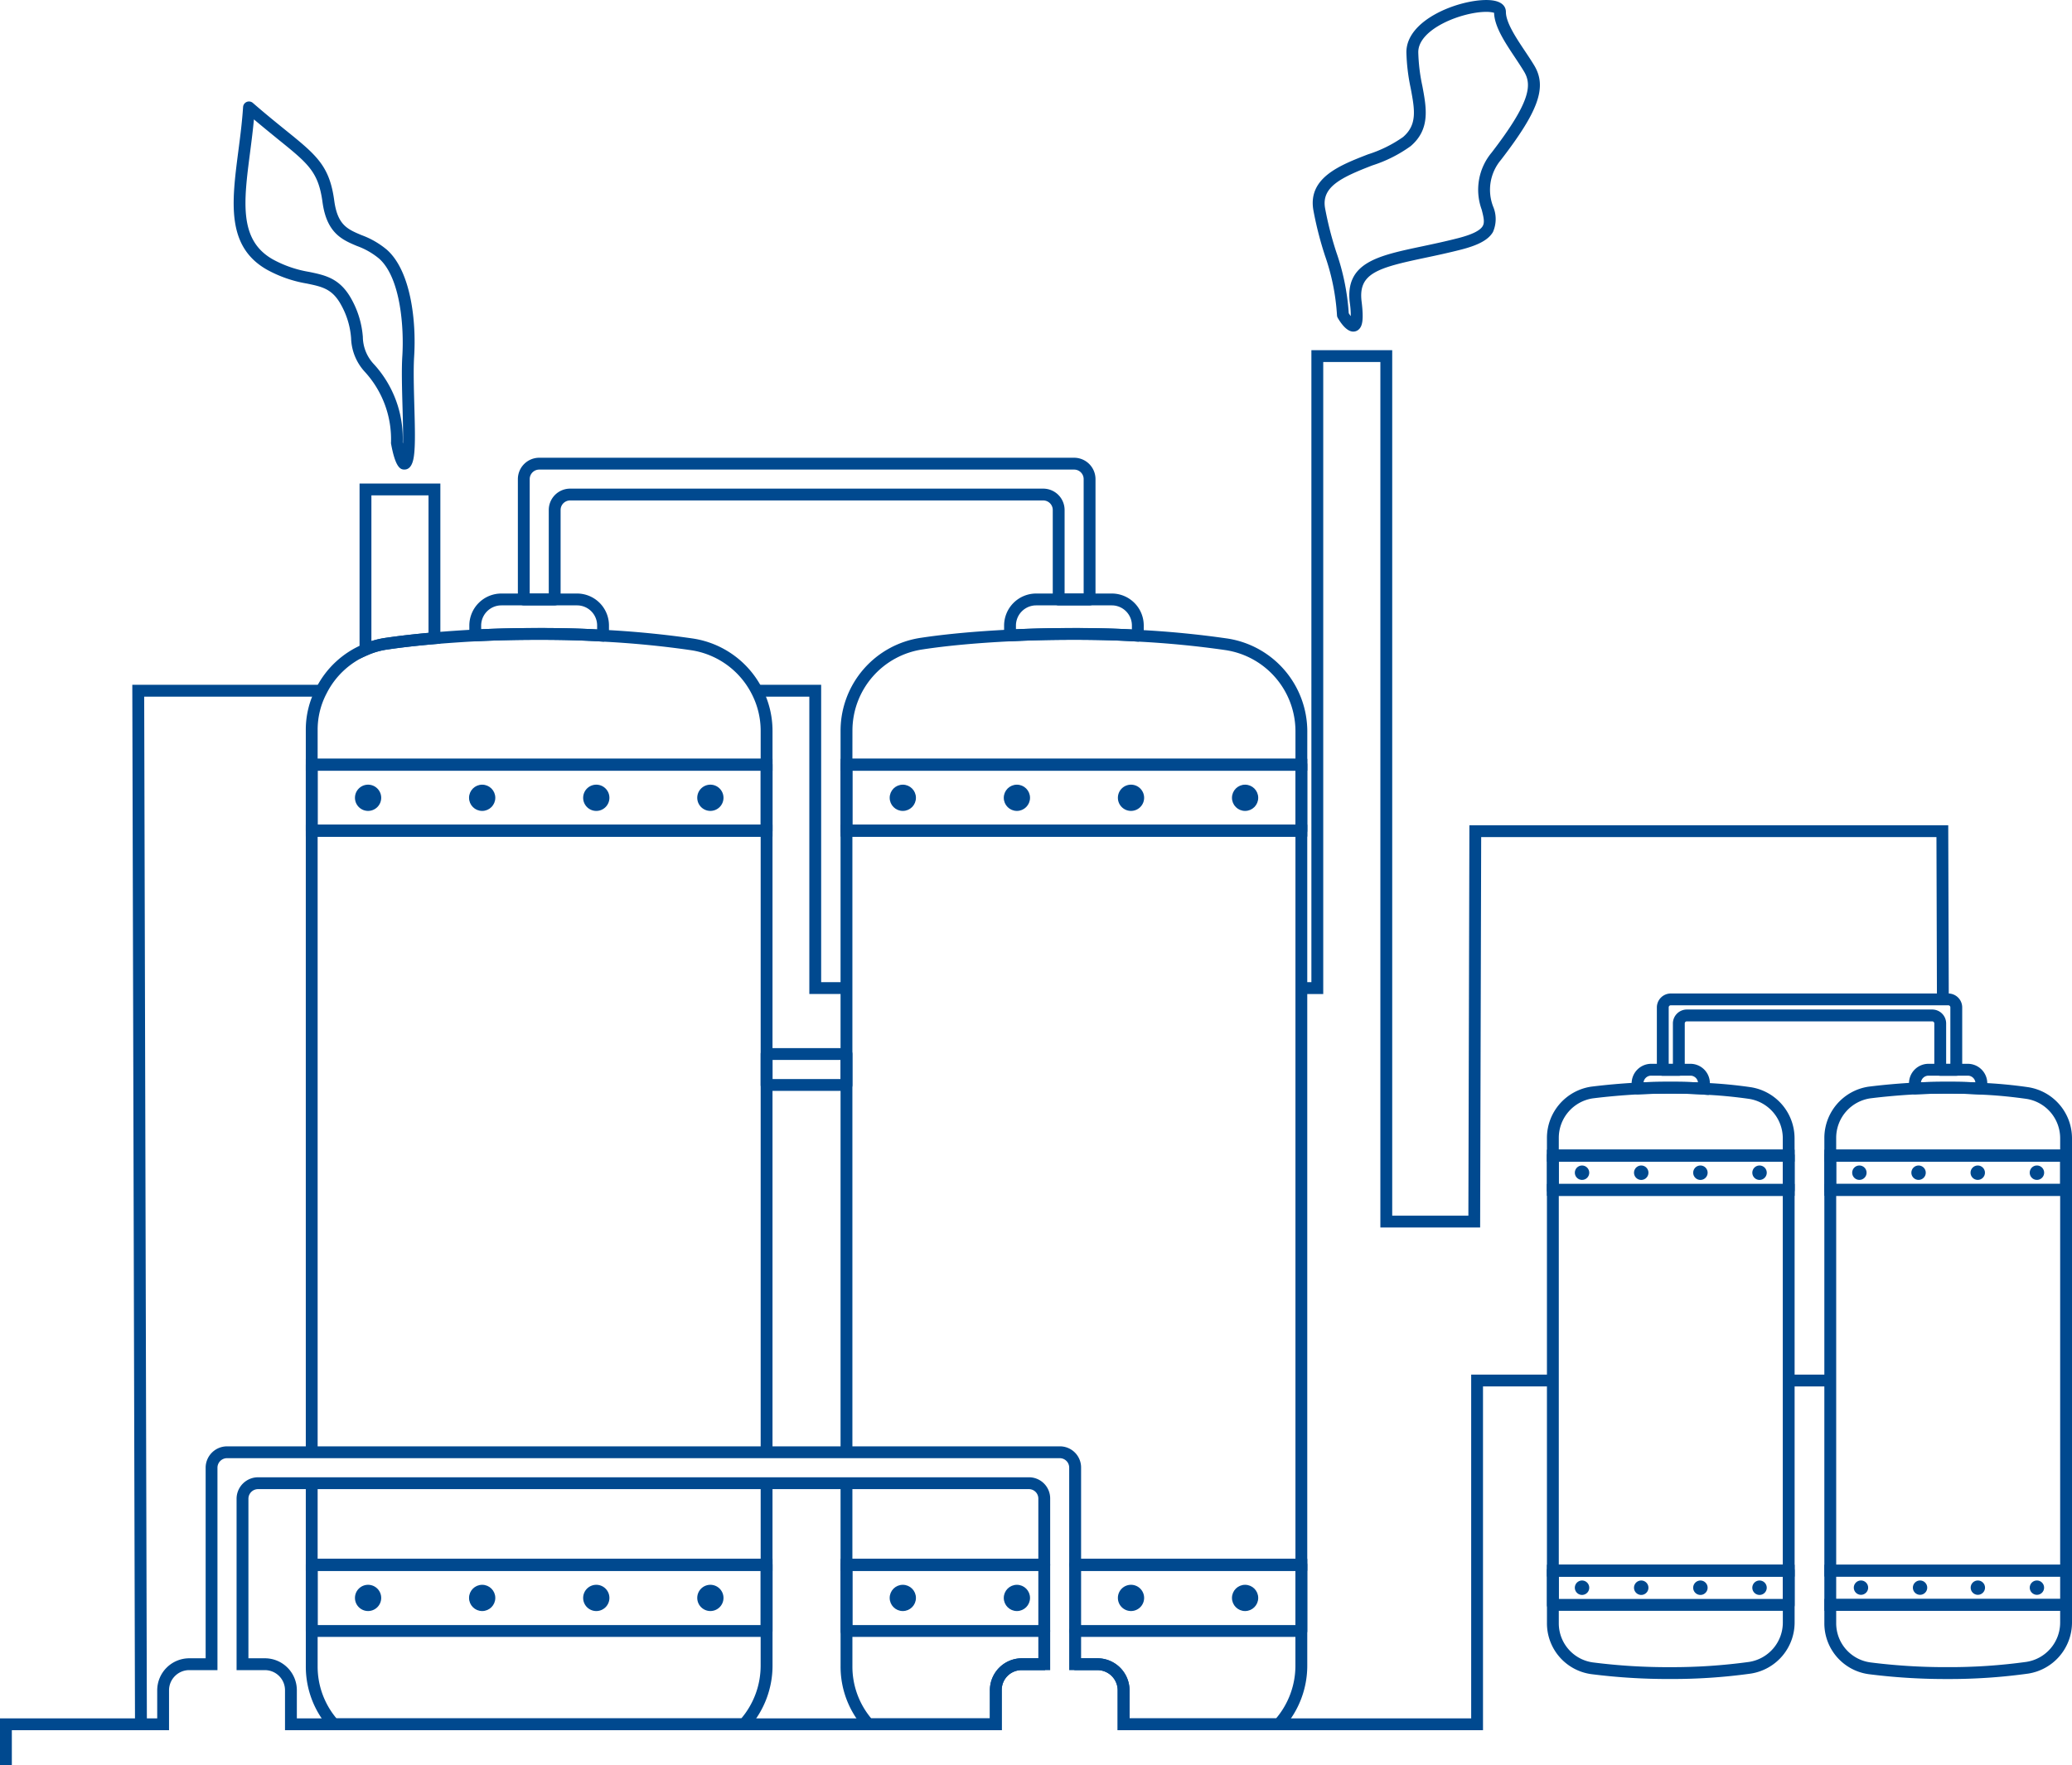 <svg xmlns="http://www.w3.org/2000/svg" width="230.67" height="196.554" viewBox="0 0 230.67 196.554">
  <g id="Group_5710" data-name="Group 5710" transform="translate(0.094 0.094)">
    <g id="Group_5514" data-name="Group 5514" transform="translate(203.1 174.232)">
      <g id="Group_5513" data-name="Group 5513">
        <g id="Group_5512" data-name="Group 5512">
          <g id="Group_5511" data-name="Group 5511">
            <g id="Group_5510" data-name="Group 5510">
              <g id="Group_5509" data-name="Group 5509">
                <path id="Path_6533" data-name="Path 6533" d="M199.573,793.067H172.191v-4.941h27.382Zm-26.252-1.13h25.122v-2.681H173.321Z" transform="translate(-172.191 -788.126)" fill="#00498f" stroke="#00498f" stroke-miterlimit="10" stroke-width="0.188"/>
              </g>
            </g>
          </g>
        </g>
      </g>
    </g>
    <g id="Group_5527" data-name="Group 5527" transform="translate(14.734)">
      <g id="Group_5517" data-name="Group 5517" transform="translate(131.407)">
        <g id="Group_5516" data-name="Group 5516">
          <g id="Group_5515" data-name="Group 5515">
            <path id="Path_6534" data-name="Path 6534" d="M146.017,731.267c-.642,0-1.249-.8-1.64-1.465a.548.548,0,0,1-.08-.263,24.581,24.581,0,0,0-1.342-6.661,39.144,39.144,0,0,1-1.29-5.058c-.614-3.535,2.913-4.9,6.026-6.108a14.388,14.388,0,0,0,3.92-1.938c1.659-1.424,1.337-3.144.89-5.529a21.383,21.383,0,0,1-.477-4c0-3.543,5.695-5.711,8.8-5.711,1.817,0,2.089.776,2.089,1.238,0,1.2,1.136,2.908,2.141,4.412.365.547.724,1.087,1.033,1.6,1.405,2.347.473,4.97-3.7,10.393a5.261,5.261,0,0,0-.89,5.292,3.48,3.48,0,0,1-.017,2.766c-.486.823-1.553,1.407-3.464,1.9-1.456.372-2.826.665-4.084.929-5.2,1.1-7.489,1.724-7.083,4.959.261,2.091.048,2.66-.222,2.965A.809.809,0,0,1,146.017,731.267Zm-.6-1.923a4.9,4.9,0,0,0,.408.557,9.5,9.5,0,0,0-.1-1.739c-.555-4.4,3.023-5.156,7.971-6.2,1.24-.264,2.593-.549,4.034-.92,1.554-.4,2.461-.851,2.772-1.378.259-.441.13-1.014-.1-1.91a6.365,6.365,0,0,1,1.091-6.268c4.27-5.555,4.563-7.551,3.621-9.12-.3-.5-.648-1.022-1-1.556-1.141-1.711-2.321-3.481-2.331-5.024a3.573,3.573,0,0,0-.959-.121c-2.694,0-7.666,1.889-7.666,4.581a19.964,19.964,0,0,0,.458,3.794c.456,2.443.888,4.749-1.268,6.594a15.075,15.075,0,0,1-4.246,2.135c-3.49,1.351-5.745,2.418-5.32,4.861a38.288,38.288,0,0,0,1.257,4.92A25.735,25.735,0,0,1,145.419,729.344Z" transform="translate(-141.594 -694.532)" fill="#00498f" stroke="#00498f" stroke-miterlimit="10" stroke-width="0.188"/>
          </g>
        </g>
      </g>
      <g id="Group_5520" data-name="Group 5520" transform="translate(11.279 11.294)">
        <g id="Group_5519" data-name="Group 5519">
          <g id="Group_5518" data-name="Group 5518">
            <path id="Path_6535" data-name="Path 6535" d="M95.989,741.4c-.316,0-.9,0-1.411-2.837a11.208,11.208,0,0,0-2.925-8,5.679,5.679,0,0,1-1.515-3.7,9.017,9.017,0,0,0-1.087-3.678c-1.011-1.891-2.169-2.132-3.922-2.495a13.9,13.9,0,0,1-4.421-1.54c-4.488-2.562-3.857-7.441-3.127-13.087.209-1.6.421-3.241.532-4.931a.564.564,0,0,1,.933-.389c1.419,1.233,2.616,2.2,3.628,3.019,3.453,2.792,4.881,3.95,5.4,7.8.376,2.776,1.523,3.258,3.111,3.922a9.317,9.317,0,0,1,2.792,1.616c2.614,2.332,3.245,7.828,2.99,11.825-.089,1.469-.032,3.492.022,5.451.078,2.787.147,5.194-.173,6.21C96.651,741.124,96.37,741.4,95.989,741.4Zm-16.84-39.084c-.119,1.331-.287,2.625-.449,3.887-.706,5.46-1.266,9.775,2.565,11.961a12.8,12.8,0,0,0,4.092,1.415c1.837.382,3.425.711,4.691,3.068a10.107,10.107,0,0,1,1.21,4.084,4.58,4.58,0,0,0,1.238,3.077,12.158,12.158,0,0,1,3.2,8.656c.048.27.115.557.184.823.082-1.184.03-3.059-.022-4.885-.054-1.983-.114-4.034-.017-5.553.19-3.016-.145-8.707-2.616-10.911a8.272,8.272,0,0,0-2.481-1.419c-1.634-.685-3.327-1.4-3.79-4.812s-1.6-4.33-5-7.074C81.15,703.976,80.219,703.224,79.149,702.316Z" transform="translate(-77.064 -700.599)" fill="#00498f" stroke="#00498f" stroke-miterlimit="10" stroke-width="0.188"/>
          </g>
        </g>
      </g>
      <g id="Group_5523" data-name="Group 5523" transform="translate(25.295 53.84)">
        <g id="Group_5522" data-name="Group 5522">
          <g id="Group_5521" data-name="Group 5521">
            <path id="Path_6536" data-name="Path 6536" d="M84.593,742.729V723.454H93.4v17.653l-.518.043c-1.964.169-3.716.367-5.216.59a8.338,8.338,0,0,0-2.28.635Zm1.13-18.145v16.451a9.711,9.711,0,0,1,1.787-.413c1.379-.2,2.982-.389,4.76-.549V724.584Z" transform="translate(-84.593 -723.454)" fill="#00498f" stroke="#00498f" stroke-miterlimit="10" stroke-width="0.188"/>
          </g>
        </g>
      </g>
      <g id="Group_5526" data-name="Group 5526" transform="translate(0 38.993)">
        <g id="Group_5525" data-name="Group 5525">
          <g id="Group_5524" data-name="Group 5524">
            <path id="Path_6537" data-name="Path 6537" d="M71.3,868.39l-.3-115.652H91.953v1.132H72.135l.3,114.517Zm149.563-55.412H209.944v-96.37h-6.549v70.371h-2.344v-1.13h1.214V715.478h8.809v96.37h8.667l.114-43.471h53.12l.06,19.28-1.13,0-.054-18.152H220.979Zm-70.453-26h-4.038v-33.11h-5.955v-1.132H147.5v33.112h2.908Z" transform="translate(-71.005 -715.478)" fill="#00498f" stroke="#00498f" stroke-miterlimit="10" stroke-width="0.188"/>
          </g>
        </g>
      </g>
    </g>
    <g id="Group_5537" data-name="Group 5537" transform="translate(52.249 50.964)">
      <g id="Group_5530" data-name="Group 5530" transform="translate(0 15.127)">
        <g id="Group_5529" data-name="Group 5529">
          <g id="Group_5528" data-name="Group 5528">
            <path id="Path_6538" data-name="Path 6538" d="M105.949,735.2c-2.1-.134-4.414-.2-7.111-.2-2.547,0-4.931.058-7.085.169a.613.613,0,0,1-.419-.155.56.56,0,0,1-.177-.41v-1.1a3.477,3.477,0,0,1,3.474-3.472h8.44a3.461,3.461,0,0,1,3.444,3.472v1.13a.565.565,0,0,1-.566.564Zm-7.111-1.327c2.465,0,4.615.054,6.547.164v-.531a2.331,2.331,0,0,0-2.314-2.342h-8.44a2.346,2.346,0,0,0-2.344,2.342v.508C94.3,733.922,96.5,733.874,98.838,733.874Z" transform="translate(-91.157 -730.035)" fill="#00498f" stroke="#00498f" stroke-miterlimit="10" stroke-width="0.188"/>
          </g>
        </g>
      </g>
      <g id="Group_5533" data-name="Group 5533" transform="translate(59.535 15.127)">
        <g id="Group_5532" data-name="Group 5532">
          <g id="Group_5531" data-name="Group 5531">
            <path id="Path_6539" data-name="Path 6539" d="M137.93,735.2c-2.1-.134-4.416-.2-7.115-.2-2.547,0-4.931.058-7.081.169a.6.6,0,0,1-.419-.155.56.56,0,0,1-.177-.41v-1.1a3.477,3.477,0,0,1,3.472-3.472h8.44a3.464,3.464,0,0,1,3.446,3.472v1.13a.568.568,0,0,1-.566.564Zm-7.115-1.327c2.465,0,4.615.054,6.551.164v-.531a2.333,2.333,0,0,0-2.316-2.342h-8.44a2.346,2.346,0,0,0-2.342,2.342v.508C126.28,733.922,128.481,733.874,130.815,733.874Z" transform="translate(-123.138 -730.035)" fill="#00498f" stroke="#00498f" stroke-miterlimit="10" stroke-width="0.188"/>
          </g>
        </g>
      </g>
      <g id="Group_5536" data-name="Group 5536" transform="translate(5.404)">
        <g id="Group_5535" data-name="Group 5535">
          <g id="Group_5534" data-name="Group 5534">
            <path id="Path_6540" data-name="Path 6540" d="M157.614,738.17h-3.442a.566.566,0,0,1-.564-.566v-9.969a1.156,1.156,0,0,0-1.154-1.154H99.784a1.154,1.154,0,0,0-1.154,1.154V737.6a.567.567,0,0,1-.566.566h-3.44a.566.566,0,0,1-.564-.566V724.2a2.289,2.289,0,0,1,2.284-2.286h59.548a2.289,2.289,0,0,1,2.286,2.286V737.6A.566.566,0,0,1,157.614,738.17Zm-2.876-1.13h2.31V724.2a1.157,1.157,0,0,0-1.156-1.156H96.344A1.157,1.157,0,0,0,95.19,724.2V737.04H97.5v-9.4a2.285,2.285,0,0,1,2.284-2.286h52.67a2.288,2.288,0,0,1,2.284,2.286Z" transform="translate(-94.06 -721.909)" fill="#00498f" stroke="#00498f" stroke-miterlimit="10" stroke-width="0.188"/>
          </g>
        </g>
      </g>
    </g>
    <g id="Group_5540" data-name="Group 5540" transform="translate(84.683 116.704)">
      <g id="Group_5539" data-name="Group 5539">
        <g id="Group_5538" data-name="Group 5538">
          <path id="Path_6541" data-name="Path 6541" d="M118.039,761.8h-8.893a.567.567,0,0,1-.566-.566v-3.444a.566.566,0,0,1,.566-.564h8.893a.566.566,0,0,1,.566.564v3.444A.567.567,0,0,1,118.039,761.8Zm-8.327-1.13h7.763v-2.314h-7.763Z" transform="translate(-108.58 -757.223)" fill="#00498f" stroke="#00498f" stroke-miterlimit="10" stroke-width="0.188"/>
        </g>
      </g>
    </g>
    <g id="Group_5580" data-name="Group 5580" transform="translate(34.044 69.93)">
      <g id="Group_5543" data-name="Group 5543">
        <g id="Group_5542" data-name="Group 5542">
          <g id="Group_5541" data-name="Group 5541">
            <path id="Path_6542" data-name="Path 6542" d="M133.148,747.792H81.378v-4.4a9.825,9.825,0,0,1,1.139-4.669,10.215,10.215,0,0,1,5.192-4.829,9.4,9.4,0,0,1,2.571-.717c1.513-.225,3.291-.424,5.278-.6,1.417-.114,2.921-.227,4.561-.311,2.174-.114,4.578-.171,7.145-.171,2.723,0,5.062.065,7.148.2,3.379.173,6.72.5,9.922.964a10.314,10.314,0,0,1,7.651,5.467,10.173,10.173,0,0,1,1.163,4.745Zm-50.64-1.13h49.509v-3.189a9.047,9.047,0,0,0-1.035-4.228,9.175,9.175,0,0,0-6.812-4.868c-3.165-.46-6.473-.782-9.824-.955-2.072-.132-4.386-.2-7.083-.2-2.547,0-4.931.058-7.085.169-1.629.084-3.12.2-4.529.307-1.96.169-3.712.367-5.212.59a8.34,8.34,0,0,0-2.28.635,9.11,9.11,0,0,0-4.635,4.31,8.733,8.733,0,0,0-1.013,4.151Z" transform="translate(-81.378 -732.097)" fill="#00498f" stroke="#00498f" stroke-miterlimit="10" stroke-width="0.188"/>
          </g>
        </g>
      </g>
      <g id="Group_5546" data-name="Group 5546" transform="translate(0 21.904)">
        <g id="Group_5545" data-name="Group 5545">
          <g id="Group_5544" data-name="Group 5544">
            <path id="Path_6543" data-name="Path 6543" d="M133.147,813.643h-1.13V744.994H82.508v68.649h-1.13v-69.78h51.769Z" transform="translate(-81.378 -743.864)" fill="#00498f" stroke="#00498f" stroke-miterlimit="10" stroke-width="0.188"/>
          </g>
        </g>
      </g>
      <g id="Group_5549" data-name="Group 5549" transform="translate(0 95.129)">
        <g id="Group_5548" data-name="Group 5548">
          <g id="Group_5547" data-name="Group 5547">
            <path id="Path_6544" data-name="Path 6544" d="M133.147,792.852H81.378V783.2h1.13v8.523h49.509V783.2h1.13Z" transform="translate(-81.378 -783.198)" fill="#00498f" stroke="#00498f" stroke-miterlimit="10" stroke-width="0.188"/>
          </g>
        </g>
      </g>
      <g id="Group_5552" data-name="Group 5552" transform="translate(0 14.565)">
        <g id="Group_5551" data-name="Group 5551">
          <g id="Group_5550" data-name="Group 5550">
            <path id="Path_6545" data-name="Path 6545" d="M133.148,748.391H81.378v-8.47h51.77Zm-50.64-1.13h49.509v-6.21H82.508Z" transform="translate(-81.378 -739.921)" fill="#00498f" stroke="#00498f" stroke-miterlimit="10" stroke-width="0.188"/>
          </g>
        </g>
      </g>
      <g id="Group_5555" data-name="Group 5555" transform="translate(0 103.653)">
        <g id="Group_5554" data-name="Group 5554">
          <g id="Group_5553" data-name="Group 5553">
            <path id="Path_6546" data-name="Path 6546" d="M130.323,806.663H84.148l-.168-.186a10.174,10.174,0,0,1-2.6-6.843V787.777h51.77v11.771a10.315,10.315,0,0,1-2.658,6.929Zm-45.666-1.13h45.158a9.187,9.187,0,0,0,2.2-5.985V788.907H82.508v10.726A9.062,9.062,0,0,0,84.656,805.533Z" transform="translate(-81.378 -787.777)" fill="#00498f" stroke="#00498f" stroke-miterlimit="10" stroke-width="0.188"/>
          </g>
        </g>
      </g>
      <g id="Group_5558" data-name="Group 5558" transform="translate(0 14.565)">
        <g id="Group_5557" data-name="Group 5557">
          <g id="Group_5556" data-name="Group 5556">
            <path id="Path_6547" data-name="Path 6547" d="M132.583,748.391H81.944a.566.566,0,0,1-.566-.566v-7.338a.566.566,0,0,1,.566-.566h50.639a.567.567,0,0,1,.566.566v7.338A.567.567,0,0,1,132.583,748.391Zm-50.075-1.13h49.509v-6.21H82.508Z" transform="translate(-81.378 -739.921)" fill="#00498f" stroke="#00498f" stroke-miterlimit="10" stroke-width="0.188"/>
          </g>
        </g>
      </g>
      <g id="Group_5561" data-name="Group 5561" transform="translate(0 103.653)">
        <g id="Group_5560" data-name="Group 5560">
          <g id="Group_5559" data-name="Group 5559">
            <path id="Path_6548" data-name="Path 6548" d="M132.583,796.275H81.944a.566.566,0,0,1-.566-.566v-7.368a.565.565,0,0,1,.566-.564h50.639a.567.567,0,0,1,.566.564v7.368A.567.567,0,0,1,132.583,796.275Zm-50.075-1.13h49.509v-6.238H82.508Z" transform="translate(-81.378 -787.777)" fill="#00498f" stroke="#00498f" stroke-miterlimit="10" stroke-width="0.188"/>
          </g>
        </g>
      </g>
      <g id="Group_5570" data-name="Group 5570" transform="translate(5.473 17.443)">
        <g id="Group_5563" data-name="Group 5563">
          <g id="Group_5562" data-name="Group 5562">
            <path id="Path_6549" data-name="Path 6549" d="M87.051,742.833a1.366,1.366,0,1,1-1.366-1.366A1.366,1.366,0,0,1,87.051,742.833Z" transform="translate(-84.318 -741.467)" fill="#00498f" stroke="#00498f" stroke-miterlimit="10" stroke-width="0.188"/>
          </g>
        </g>
        <g id="Group_5565" data-name="Group 5565" transform="translate(12.701)">
          <g id="Group_5564" data-name="Group 5564">
            <circle id="Ellipse_109" data-name="Ellipse 109" cx="1.367" cy="1.367" r="1.367" fill="#00498f" stroke="#00498f" stroke-miterlimit="10" stroke-width="0.188"/>
          </g>
        </g>
        <g id="Group_5567" data-name="Group 5567" transform="translate(25.403)">
          <g id="Group_5566" data-name="Group 5566">
            <path id="Path_6550" data-name="Path 6550" d="M100.7,742.833a1.367,1.367,0,1,1-1.366-1.366A1.368,1.368,0,0,1,100.7,742.833Z" transform="translate(-97.964 -741.467)" fill="#00498f" stroke="#00498f" stroke-miterlimit="10" stroke-width="0.188"/>
          </g>
        </g>
        <g id="Group_5569" data-name="Group 5569" transform="translate(38.106)">
          <g id="Group_5568" data-name="Group 5568">
            <path id="Path_6551" data-name="Path 6551" d="M107.521,742.833a1.366,1.366,0,1,1-1.366-1.366A1.368,1.368,0,0,1,107.521,742.833Z" transform="translate(-104.788 -741.467)" fill="#00498f" stroke="#00498f" stroke-miterlimit="10" stroke-width="0.188"/>
          </g>
        </g>
      </g>
      <g id="Group_5579" data-name="Group 5579" transform="translate(5.473 106.536)">
        <g id="Group_5572" data-name="Group 5572" transform="translate(0 0)">
          <g id="Group_5571" data-name="Group 5571">
            <path id="Path_6552" data-name="Path 6552" d="M87.051,790.692a1.366,1.366,0,1,1-1.366-1.366A1.367,1.367,0,0,1,87.051,790.692Z" transform="translate(-84.318 -789.326)" fill="#00498f" stroke="#00498f" stroke-miterlimit="10" stroke-width="0.188"/>
          </g>
        </g>
        <g id="Group_5574" data-name="Group 5574" transform="translate(12.701)">
          <g id="Group_5573" data-name="Group 5573">
            <circle id="Ellipse_110" data-name="Ellipse 110" cx="1.367" cy="1.367" r="1.367" fill="#00498f" stroke="#00498f" stroke-miterlimit="10" stroke-width="0.188"/>
          </g>
        </g>
        <g id="Group_5576" data-name="Group 5576" transform="translate(25.403 0)">
          <g id="Group_5575" data-name="Group 5575">
            <path id="Path_6553" data-name="Path 6553" d="M100.7,790.692a1.367,1.367,0,1,1-1.366-1.366A1.368,1.368,0,0,1,100.7,790.692Z" transform="translate(-97.964 -789.326)" fill="#00498f" stroke="#00498f" stroke-miterlimit="10" stroke-width="0.188"/>
          </g>
        </g>
        <g id="Group_5578" data-name="Group 5578" transform="translate(38.106 0)">
          <g id="Group_5577" data-name="Group 5577">
            <path id="Path_6554" data-name="Path 6554" d="M107.521,790.692a1.366,1.366,0,1,1-1.366-1.366A1.368,1.368,0,0,1,107.521,790.692Z" transform="translate(-104.788 -789.326)" fill="#00498f" stroke="#00498f" stroke-miterlimit="10" stroke-width="0.188"/>
          </g>
        </g>
      </g>
    </g>
    <g id="Group_5626" data-name="Group 5626" transform="translate(93.577 69.93)">
      <g id="Group_5583" data-name="Group 5583" transform="translate(0 21.904)">
        <g id="Group_5582" data-name="Group 5582">
          <g id="Group_5581" data-name="Group 5581">
            <path id="Path_6555" data-name="Path 6555" d="M165.127,826.742H139.383v-1.13H164V744.994H114.488v68.649h-1.13v-69.78h51.769Z" transform="translate(-113.358 -743.864)" fill="#00498f" stroke="#00498f" stroke-miterlimit="10" stroke-width="0.188"/>
          </g>
        </g>
      </g>
      <g id="Group_5586" data-name="Group 5586" transform="translate(0 95.129)">
        <g id="Group_5585" data-name="Group 5585">
          <g id="Group_5584" data-name="Group 5584">
            <path id="Path_6556" data-name="Path 6556" d="M135.94,792.852H113.358V783.2h1.13v8.523H135.94Z" transform="translate(-113.358 -783.198)" fill="#00498f" stroke="#00498f" stroke-miterlimit="10" stroke-width="0.188"/>
          </g>
        </g>
      </g>
      <g id="Group_5589" data-name="Group 5589" transform="translate(0.001)">
        <g id="Group_5588" data-name="Group 5588">
          <g id="Group_5587" data-name="Group 5587">
            <path id="Path_6557" data-name="Path 6557" d="M165.127,747.792H113.358v-4.4a10.371,10.371,0,0,1,8.9-10.214c2.729-.41,6.043-.717,9.848-.907,2.169-.114,4.572-.171,7.139-.171,2.722,0,5.062.065,7.15.2,3.381.173,6.722.5,9.924.964a10.377,10.377,0,0,1,8.811,10.213Zm-50.639-1.13H164v-3.189a9.239,9.239,0,0,0-7.843-9.1c-3.167-.46-6.473-.782-9.827-.955-2.07-.132-4.386-.2-7.085-.2-2.547,0-4.931.058-7.081.169-3.768.188-7.046.49-9.745.9a9.234,9.234,0,0,0-7.927,9.1Z" transform="translate(-113.358 -732.097)" fill="#00498f" stroke="#00498f" stroke-miterlimit="10" stroke-width="0.188"/>
          </g>
        </g>
      </g>
      <g id="Group_5592" data-name="Group 5592" transform="translate(0.001 14.565)">
        <g id="Group_5591" data-name="Group 5591">
          <g id="Group_5590" data-name="Group 5590">
            <path id="Path_6558" data-name="Path 6558" d="M165.127,748.391H113.358v-8.47h51.769Zm-50.639-1.13H164v-6.21H114.488Z" transform="translate(-113.358 -739.921)" fill="#00498f" stroke="#00498f" stroke-miterlimit="10" stroke-width="0.188"/>
          </g>
        </g>
      </g>
      <g id="Group_5595" data-name="Group 5595" transform="translate(26.026 103.653)">
        <g id="Group_5594" data-name="Group 5594">
          <g id="Group_5593" data-name="Group 5593">
            <path id="Path_6559" data-name="Path 6559" d="M150.256,806.663H132.165v-4.347a2.345,2.345,0,0,0-2.344-2.342h-2.483v-1.132h2.483a3.477,3.477,0,0,1,3.474,3.474v3.217H149.75a9.187,9.187,0,0,0,2.2-5.985V788.907H127.338v-1.13h25.744v11.771a10.306,10.306,0,0,1-2.658,6.929Z" transform="translate(-127.338 -787.777)" fill="#00498f" stroke="#00498f" stroke-miterlimit="10" stroke-width="0.188"/>
          </g>
        </g>
      </g>
      <g id="Group_5598" data-name="Group 5598" transform="translate(0.001 103.653)">
        <g id="Group_5597" data-name="Group 5597">
          <g id="Group_5596" data-name="Group 5596">
            <path id="Path_6560" data-name="Path 6560" d="M131.112,806.663H116.128l-.169-.186a10.172,10.172,0,0,1-2.6-6.843V787.777h22.581v1.13H114.488v10.726a9.06,9.06,0,0,0,2.146,5.9h13.348v-3.217a3.464,3.464,0,0,1,3.446-3.474h2.511v1.132h-2.511a2.3,2.3,0,0,0-2.316,2.342Z" transform="translate(-113.358 -787.777)" fill="#00498f" stroke="#00498f" stroke-miterlimit="10" stroke-width="0.188"/>
          </g>
        </g>
      </g>
      <g id="Group_5601" data-name="Group 5601" transform="translate(0.001 14.565)">
        <g id="Group_5600" data-name="Group 5600">
          <g id="Group_5599" data-name="Group 5599">
            <path id="Path_6561" data-name="Path 6561" d="M164.561,748.391H113.922a.565.565,0,0,1-.564-.566v-7.338a.565.565,0,0,1,.564-.566h50.639a.566.566,0,0,1,.566.566v7.338A.566.566,0,0,1,164.561,748.391Zm-50.073-1.13H164v-6.21H114.488Z" transform="translate(-113.358 -739.921)" fill="#00498f" stroke="#00498f" stroke-miterlimit="10" stroke-width="0.188"/>
          </g>
        </g>
      </g>
      <g id="Group_5604" data-name="Group 5604" transform="translate(0.001 103.653)">
        <g id="Group_5603" data-name="Group 5603">
          <g id="Group_5602" data-name="Group 5602">
            <path id="Path_6562" data-name="Path 6562" d="M135.939,796.275H113.922a.565.565,0,0,1-.564-.566v-7.368a.565.565,0,0,1,.564-.564h22.017a.565.565,0,1,1,0,1.13H114.488v6.238h21.451a.565.565,0,1,1,0,1.13Z" transform="translate(-113.358 -787.777)" fill="#00498f" stroke="#00498f" stroke-miterlimit="10" stroke-width="0.188"/>
          </g>
        </g>
      </g>
      <g id="Group_5607" data-name="Group 5607" transform="translate(25.46 103.653)">
        <g id="Group_5606" data-name="Group 5606">
          <g id="Group_5605" data-name="Group 5605">
            <path id="Path_6563" data-name="Path 6563" d="M152.778,796.275H127.6a.565.565,0,1,1,0-1.13h24.614v-6.238H127.6a.565.565,0,1,1,0-1.13h25.178a.565.565,0,0,1,.566.564v7.368A.566.566,0,0,1,152.778,796.275Z" transform="translate(-127.034 -787.777)" fill="#00498f" stroke="#00498f" stroke-miterlimit="10" stroke-width="0.188"/>
          </g>
        </g>
      </g>
      <g id="Group_5616" data-name="Group 5616" transform="translate(5.469 17.443)">
        <g id="Group_5609" data-name="Group 5609">
          <g id="Group_5608" data-name="Group 5608">
            <circle id="Ellipse_111" data-name="Ellipse 111" cx="1.367" cy="1.367" r="1.367" fill="#00498f" stroke="#00498f" stroke-miterlimit="10" stroke-width="0.188"/>
          </g>
        </g>
        <g id="Group_5611" data-name="Group 5611" transform="translate(12.702)">
          <g id="Group_5610" data-name="Group 5610">
            <circle id="Ellipse_112" data-name="Ellipse 112" cx="1.367" cy="1.367" r="1.367" fill="#00498f" stroke="#00498f" stroke-miterlimit="10" stroke-width="0.188"/>
          </g>
        </g>
        <g id="Group_5613" data-name="Group 5613" transform="translate(25.405)">
          <g id="Group_5612" data-name="Group 5612">
            <path id="Path_6564" data-name="Path 6564" d="M132.675,742.833a1.366,1.366,0,1,1-1.366-1.366A1.366,1.366,0,0,1,132.675,742.833Z" transform="translate(-129.942 -741.467)" fill="#00498f" stroke="#00498f" stroke-miterlimit="10" stroke-width="0.188"/>
          </g>
        </g>
        <g id="Group_5615" data-name="Group 5615" transform="translate(38.106)">
          <g id="Group_5614" data-name="Group 5614">
            <circle id="Ellipse_113" data-name="Ellipse 113" cx="1.367" cy="1.367" r="1.367" fill="#00498f" stroke="#00498f" stroke-miterlimit="10" stroke-width="0.188"/>
          </g>
        </g>
      </g>
      <g id="Group_5625" data-name="Group 5625" transform="translate(5.469 106.536)">
        <g id="Group_5618" data-name="Group 5618">
          <g id="Group_5617" data-name="Group 5617">
            <circle id="Ellipse_114" data-name="Ellipse 114" cx="1.367" cy="1.367" r="1.367" fill="#00498f" stroke="#00498f" stroke-miterlimit="10" stroke-width="0.188"/>
          </g>
        </g>
        <g id="Group_5620" data-name="Group 5620" transform="translate(12.702)">
          <g id="Group_5619" data-name="Group 5619">
            <circle id="Ellipse_115" data-name="Ellipse 115" cx="1.367" cy="1.367" r="1.367" fill="#00498f" stroke="#00498f" stroke-miterlimit="10" stroke-width="0.188"/>
          </g>
        </g>
        <g id="Group_5622" data-name="Group 5622" transform="translate(25.405 0)">
          <g id="Group_5621" data-name="Group 5621">
            <path id="Path_6565" data-name="Path 6565" d="M132.675,790.692a1.366,1.366,0,1,1-1.366-1.366A1.367,1.367,0,0,1,132.675,790.692Z" transform="translate(-129.942 -789.326)" fill="#00498f" stroke="#00498f" stroke-miterlimit="10" stroke-width="0.188"/>
          </g>
        </g>
        <g id="Group_5624" data-name="Group 5624" transform="translate(38.106)">
          <g id="Group_5623" data-name="Group 5623">
            <circle id="Ellipse_116" data-name="Ellipse 116" cx="1.367" cy="1.367" r="1.367" fill="#00498f" stroke="#00498f" stroke-miterlimit="10" stroke-width="0.188"/>
          </g>
        </g>
      </g>
    </g>
    <g id="Group_5630" data-name="Group 5630" transform="translate(0 153.061)">
      <g id="Group_5629" data-name="Group 5629">
        <g id="Group_5628" data-name="Group 5628">
          <g id="Group_5627" data-name="Group 5627">
            <rect id="Rectangle_875" data-name="Rectangle 875" width="4.628" height="1.13" transform="translate(199.037)" fill="#00498f" stroke="#00498f" stroke-miterlimit="10" stroke-width="0.188"/>
            <path id="Path_6566" data-name="Path 6566" d="M64.22,820.059v-3.9h17.5v-4.349a2.344,2.344,0,0,1,2.344-2.34h3.047V787.029a1.16,1.16,0,0,1,1.156-1.158h92.7a1.144,1.144,0,0,1,1.154,1.158v22.443h3.049a2.345,2.345,0,0,1,2.344,2.34v4.349H228V777.883h7.873v-1.13h-9v38.278H188.65v-3.219a3.477,3.477,0,0,0-3.474-3.472h-1.919V787.029a2.262,2.262,0,0,0-2.284-2.288H88.27a2.29,2.29,0,0,0-2.286,2.288V808.34H84.066a3.477,3.477,0,0,0-3.474,3.472v3.219H63.09v5.028Z" transform="translate(-63.09 -776.753)" fill="#00498f" stroke="#00498f" stroke-miterlimit="10" stroke-width="0.188"/>
            <path id="Path_6567" data-name="Path 6567" d="M162.232,810.869V806.52a2.3,2.3,0,0,1,2.316-2.34h3.077v-19a2.263,2.263,0,0,0-2.288-2.286H79.526a2.3,2.3,0,0,0-2.288,2.286v19h3.075a2.331,2.331,0,0,1,2.316,2.34v4.349Zm-81.919-7.82H78.368V785.181a1.169,1.169,0,0,1,1.158-1.156h85.811a1.144,1.144,0,0,1,1.158,1.156v17.867h-1.947a3.464,3.464,0,0,0-3.446,3.472v3.219H83.759V806.52A3.463,3.463,0,0,0,80.313,803.048Z" transform="translate(-50.9 -771.461)" fill="#00498f" stroke="#00498f" stroke-miterlimit="10" stroke-width="0.188"/>
          </g>
        </g>
      </g>
    </g>
    <g id="Group_5640" data-name="Group 5640" transform="translate(181.649 110.619)">
      <g id="Group_5633" data-name="Group 5633" transform="translate(0 7.835)">
        <g id="Group_5632" data-name="Group 5632">
          <g id="Group_5631" data-name="Group 5631">
            <path id="Path_6568" data-name="Path 6568" d="M168.626,761.41c-1.046-.078-2.206-.112-3.7-.112-1.357,0-2.558.026-3.669.084a.6.6,0,0,1-.417-.155.566.566,0,0,1-.175-.41v-.566a2.09,2.09,0,0,1,2.089-2.089h4.375a2.076,2.076,0,0,1,2.059,2.089v.594a.568.568,0,0,1-.564.564Zm-3.7-1.242c1.229,0,2.243.024,3.131.073a.944.944,0,0,0-.929-.947h-4.375a.948.948,0,0,0-.959.933C162.759,760.187,163.79,760.168,164.929,760.168Z" transform="translate(-160.668 -758.163)" fill="#00498f" stroke="#00498f" stroke-miterlimit="10" stroke-width="0.188"/>
          </g>
        </g>
      </g>
      <g id="Group_5636" data-name="Group 5636" transform="translate(30.878 7.835)">
        <g id="Group_5635" data-name="Group 5635">
          <g id="Group_5634" data-name="Group 5634">
            <path id="Path_6569" data-name="Path 6569" d="M185.217,761.41c-1.048-.078-2.208-.112-3.7-.112-1.355,0-2.558.026-3.671.084a.6.6,0,0,1-.417-.155.568.568,0,0,1-.177-.41v-.566a2.079,2.079,0,0,1,2.063-2.089h4.4a2.079,2.079,0,0,1,2.063,2.089v.594a.564.564,0,0,1-.182.413A.556.556,0,0,1,185.217,761.41Zm-3.7-1.242c1.23,0,2.241.024,3.133.073a.948.948,0,0,0-.933-.947h-4.4a.946.946,0,0,0-.931.933C179.351,760.187,180.382,760.168,181.52,760.168Z" transform="translate(-177.255 -758.163)" fill="#00498f" stroke="#00498f" stroke-miterlimit="10" stroke-width="0.188"/>
          </g>
        </g>
      </g>
      <g id="Group_5639" data-name="Group 5639" transform="translate(2.805)">
        <g id="Group_5638" data-name="Group 5638">
          <g id="Group_5637" data-name="Group 5637">
            <path id="Path_6570" data-name="Path 6570" d="M195.413,762.933h-1.785a.568.568,0,0,1-.566-.566V757.2a.325.325,0,0,0-.324-.326H165.416a.321.321,0,0,0-.324.326v5.172a.568.568,0,0,1-.566.566h-1.785a.567.567,0,0,1-.566-.566v-6.955a1.46,1.46,0,0,1,1.458-1.458h30.889a1.46,1.46,0,0,1,1.458,1.458v6.955A.567.567,0,0,1,195.413,762.933Zm-1.221-1.13h.657v-6.391a.328.328,0,0,0-.328-.328H163.633a.328.328,0,0,0-.328.328V761.8h.655V757.2a1.462,1.462,0,0,1,1.456-1.456h27.322a1.456,1.456,0,0,1,1.454,1.456Z" transform="translate(-162.175 -753.954)" fill="#00498f" stroke="#00498f" stroke-miterlimit="10" stroke-width="0.188"/>
          </g>
        </g>
      </g>
    </g>
    <g id="Group_5677" data-name="Group 5677" transform="translate(172.218 120.459)">
      <g id="Group_5643" data-name="Group 5643">
        <g id="Group_5642" data-name="Group 5642">
          <g id="Group_5641" data-name="Group 5641">
            <path id="Path_6571" data-name="Path 6571" d="M182.986,767.935H155.6v-2.569a5.683,5.683,0,0,1,4.829-5.585c1.651-.207,3.375-.359,5.136-.456,1.13-.058,2.349-.086,3.727-.086,1.519,0,2.707.035,3.738.115a51.05,51.05,0,0,1,5.149.484,5.665,5.665,0,0,1,4.8,5.583ZM156.732,766.8h25.124v-1.381a4.534,4.534,0,0,0-3.837-4.468c-1.757-.249-3.41-.4-5.054-.473-1.02-.078-2.18-.112-3.671-.112-1.359,0-2.558.026-3.667.084-1.733.095-3.431.246-5.043.447a4.544,4.544,0,0,0-3.852,4.466Z" transform="translate(-155.602 -759.24)" fill="#00498f" stroke="#00498f" stroke-miterlimit="10" stroke-width="0.188"/>
          </g>
        </g>
      </g>
      <g id="Group_5646" data-name="Group 5646" transform="translate(0 11.376)">
        <g id="Group_5645" data-name="Group 5645">
          <g id="Group_5644" data-name="Group 5644">
            <path id="Path_6572" data-name="Path 6572" d="M182.986,808.878H155.6V765.351h27.384Zm-26.254-1.13h25.124V766.481H156.732Z" transform="translate(-155.602 -765.351)" fill="#00498f" stroke="#00498f" stroke-miterlimit="10" stroke-width="0.188"/>
          </g>
        </g>
      </g>
      <g id="Group_5649" data-name="Group 5649" transform="translate(0 7.564)">
        <g id="Group_5648" data-name="Group 5648">
          <g id="Group_5647" data-name="Group 5647">
            <path id="Path_6573" data-name="Path 6573" d="M182.986,768.246H155.6V763.3h27.384Zm-26.254-1.13h25.124v-2.681H156.732Z" transform="translate(-155.602 -763.303)" fill="#00498f" stroke="#00498f" stroke-miterlimit="10" stroke-width="0.188"/>
          </g>
        </g>
      </g>
      <g id="Group_5652" data-name="Group 5652" transform="translate(0 53.773)">
        <g id="Group_5651" data-name="Group 5651">
          <g id="Group_5650" data-name="Group 5650">
            <path id="Path_6574" data-name="Path 6574" d="M169.294,800.66a67.488,67.488,0,0,1-8.856-.542,5.614,5.614,0,0,1-4.836-5.585v-6.408h27.384v6.352a5.667,5.667,0,0,1-4.8,5.583A62.875,62.875,0,0,1,169.294,800.66Zm-12.562-11.4v5.278A4.489,4.489,0,0,0,160.6,799a66.23,66.23,0,0,0,8.7.531,62.867,62.867,0,0,0,8.727-.586,4.532,4.532,0,0,0,3.835-4.466v-5.222Z" transform="translate(-155.602 -788.126)" fill="#00498f" stroke="#00498f" stroke-miterlimit="10" stroke-width="0.188"/>
          </g>
        </g>
      </g>
      <g id="Group_5655" data-name="Group 5655" transform="translate(0 7.564)">
        <g id="Group_5654" data-name="Group 5654">
          <g id="Group_5653" data-name="Group 5653">
            <path id="Path_6575" data-name="Path 6575" d="M182.422,768.246H156.166a.565.565,0,0,1-.564-.566v-3.811a.567.567,0,0,1,.564-.566h26.256a.567.567,0,0,1,.564.566v3.811A.565.565,0,0,1,182.422,768.246Zm-25.69-1.13h25.124v-2.681H156.732Z" transform="translate(-155.602 -763.303)" fill="#00498f" stroke="#00498f" stroke-miterlimit="10" stroke-width="0.188"/>
          </g>
        </g>
      </g>
      <g id="Group_5658" data-name="Group 5658" transform="translate(0 53.773)">
        <g id="Group_5657" data-name="Group 5657">
          <g id="Group_5656" data-name="Group 5656">
            <path id="Path_6576" data-name="Path 6576" d="M182.422,793.067H156.166a.565.565,0,0,1-.564-.566V788.69a.565.565,0,0,1,.564-.564h26.256a.565.565,0,0,1,.564.564V792.5A.565.565,0,0,1,182.422,793.067Zm-25.69-1.13h25.124v-2.681H156.732Z" transform="translate(-155.602 -788.126)" fill="#00498f" stroke="#00498f" stroke-miterlimit="10" stroke-width="0.188"/>
          </g>
        </g>
      </g>
      <g id="Group_5667" data-name="Group 5667" transform="translate(3.103 9.317)">
        <g id="Group_5660" data-name="Group 5660">
          <g id="Group_5659" data-name="Group 5659">
            <circle id="Ellipse_117" data-name="Ellipse 117" cx="0.709" cy="0.709" r="0.709" fill="#00498f" stroke="#00498f" stroke-miterlimit="10" stroke-width="0.188"/>
          </g>
        </g>
        <g id="Group_5662" data-name="Group 5662" transform="translate(6.589 0.001)">
          <g id="Group_5661" data-name="Group 5661">
            <path id="Path_6577" data-name="Path 6577" d="M162.227,764.954a.709.709,0,1,1-.709-.709A.709.709,0,0,1,162.227,764.954Z" transform="translate(-160.808 -764.245)" fill="#00498f" stroke="#00498f" stroke-miterlimit="10" stroke-width="0.188"/>
          </g>
        </g>
        <g id="Group_5664" data-name="Group 5664" transform="translate(13.177 0.001)">
          <g id="Group_5663" data-name="Group 5663">
            <path id="Path_6578" data-name="Path 6578" d="M165.766,764.954a.709.709,0,1,1-.709-.709A.709.709,0,0,1,165.766,764.954Z" transform="translate(-164.347 -764.245)" fill="#00498f" stroke="#00498f" stroke-miterlimit="10" stroke-width="0.188"/>
          </g>
        </g>
        <g id="Group_5666" data-name="Group 5666" transform="translate(19.765 0.001)">
          <g id="Group_5665" data-name="Group 5665">
            <path id="Path_6579" data-name="Path 6579" d="M169.3,764.954a.709.709,0,1,1-.709-.709A.709.709,0,0,1,169.3,764.954Z" transform="translate(-167.886 -764.245)" fill="#00498f" stroke="#00498f" stroke-miterlimit="10" stroke-width="0.188"/>
          </g>
        </g>
      </g>
      <g id="Group_5676" data-name="Group 5676" transform="translate(3.103 55.529)">
        <g id="Group_5669" data-name="Group 5669">
          <g id="Group_5668" data-name="Group 5668">
            <path id="Path_6580" data-name="Path 6580" d="M158.686,789.776a.708.708,0,1,1-.707-.707A.708.708,0,0,1,158.686,789.776Z" transform="translate(-157.269 -789.069)" fill="#00498f" stroke="#00498f" stroke-miterlimit="10" stroke-width="0.188"/>
          </g>
        </g>
        <g id="Group_5671" data-name="Group 5671" transform="translate(6.588)">
          <g id="Group_5670" data-name="Group 5670">
            <path id="Path_6581" data-name="Path 6581" d="M162.227,789.776a.709.709,0,1,1-.709-.707A.709.709,0,0,1,162.227,789.776Z" transform="translate(-160.808 -789.069)" fill="#00498f" stroke="#00498f" stroke-miterlimit="10" stroke-width="0.188"/>
          </g>
        </g>
        <g id="Group_5673" data-name="Group 5673" transform="translate(13.176)">
          <g id="Group_5672" data-name="Group 5672">
            <path id="Path_6582" data-name="Path 6582" d="M165.766,789.776a.709.709,0,1,1-.709-.707A.709.709,0,0,1,165.766,789.776Z" transform="translate(-164.347 -789.069)" fill="#00498f" stroke="#00498f" stroke-miterlimit="10" stroke-width="0.188"/>
          </g>
        </g>
        <g id="Group_5675" data-name="Group 5675" transform="translate(19.764)">
          <g id="Group_5674" data-name="Group 5674">
            <path id="Path_6583" data-name="Path 6583" d="M169.3,789.776a.709.709,0,1,1-.709-.707A.709.709,0,0,1,169.3,789.776Z" transform="translate(-167.886 -789.069)" fill="#00498f" stroke="#00498f" stroke-miterlimit="10" stroke-width="0.188"/>
          </g>
        </g>
      </g>
    </g>
    <g id="Group_5680" data-name="Group 5680" transform="translate(203.1 120.459)">
      <g id="Group_5679" data-name="Group 5679">
        <g id="Group_5678" data-name="Group 5678">
          <path id="Path_6584" data-name="Path 6584" d="M199.573,767.935H172.191v-2.569a5.683,5.683,0,0,1,4.829-5.585c1.647-.207,3.368-.359,5.134-.456,1.132-.058,2.353-.086,3.729-.086,1.517,0,2.7.035,3.738.115a51.553,51.553,0,0,1,5.144.482,5.667,5.667,0,0,1,4.808,5.585ZM173.321,766.8h25.122v-1.381a4.531,4.531,0,0,0-3.839-4.468c-1.245-.173-2.951-.385-5.049-.473-1.024-.078-2.184-.112-3.673-.112-1.355,0-2.558.026-3.671.084-1.737.095-3.433.246-5.039.447a4.544,4.544,0,0,0-3.852,4.466Z" transform="translate(-172.191 -759.24)" fill="#00498f" stroke="#00498f" stroke-miterlimit="10" stroke-width="0.188"/>
        </g>
      </g>
    </g>
    <g id="Group_5683" data-name="Group 5683" transform="translate(203.1 131.835)">
      <g id="Group_5682" data-name="Group 5682">
        <g id="Group_5681" data-name="Group 5681">
          <path id="Path_6585" data-name="Path 6585" d="M199.573,808.878H172.191V765.351h27.382Zm-26.252-1.13h25.122V766.481H173.321Z" transform="translate(-172.191 -765.351)" fill="#00498f" stroke="#00498f" stroke-miterlimit="10" stroke-width="0.188"/>
        </g>
      </g>
    </g>
    <g id="Group_5685" data-name="Group 5685" transform="translate(219.388 175.983)">
      <g id="Group_5684" data-name="Group 5684">
        <circle id="Ellipse_118" data-name="Ellipse 118" cx="0.706" cy="0.706" r="0.706" fill="#00498f" stroke="#00498f" stroke-miterlimit="10" stroke-width="0.188"/>
      </g>
    </g>
    <g id="Group_5687" data-name="Group 5687" transform="translate(225.965 175.983)">
      <g id="Group_5686" data-name="Group 5686">
        <circle id="Ellipse_119" data-name="Ellipse 119" cx="0.706" cy="0.706" r="0.706" fill="#00498f" stroke="#00498f" stroke-miterlimit="10" stroke-width="0.188"/>
      </g>
    </g>
    <g id="Group_5689" data-name="Group 5689" transform="translate(206.377 175.983)">
      <g id="Group_5688" data-name="Group 5688">
        <circle id="Ellipse_120" data-name="Ellipse 120" cx="0.706" cy="0.706" r="0.706" fill="#00498f" stroke="#00498f" stroke-miterlimit="10" stroke-width="0.188"/>
      </g>
    </g>
    <g id="Group_5691" data-name="Group 5691" transform="translate(212.954 175.983)">
      <g id="Group_5690" data-name="Group 5690">
        <circle id="Ellipse_121" data-name="Ellipse 121" cx="0.706" cy="0.706" r="0.706" fill="#00498f" stroke="#00498f" stroke-miterlimit="10" stroke-width="0.188"/>
      </g>
    </g>
    <g id="Group_5694" data-name="Group 5694" transform="translate(203.1 178.043)">
      <g id="Group_5693" data-name="Group 5693">
        <g id="Group_5692" data-name="Group 5692">
          <path id="Path_6586" data-name="Path 6586" d="M185.883,798.9h-.339a67.732,67.732,0,0,1-8.519-.542,5.614,5.614,0,0,1-4.834-5.585v-2.6h27.382v2.541a5.667,5.667,0,0,1-4.8,5.583A63.526,63.526,0,0,1,185.883,798.9ZM173.321,791.3v1.467a4.489,4.489,0,0,0,3.865,4.466,66.228,66.228,0,0,0,8.364.531h.333a62.323,62.323,0,0,0,8.725-.588,4.528,4.528,0,0,0,3.835-4.464V791.3Z" transform="translate(-172.191 -790.173)" fill="#00498f" stroke="#00498f" stroke-miterlimit="10" stroke-width="0.188"/>
        </g>
      </g>
    </g>
    <g id="Group_5697" data-name="Group 5697" transform="translate(203.1 128.022)">
      <g id="Group_5696" data-name="Group 5696">
        <g id="Group_5695" data-name="Group 5695">
          <path id="Path_6587" data-name="Path 6587" d="M199.573,768.246H172.191V763.3h27.382Zm-26.252-1.13h25.122v-2.681H173.321Z" transform="translate(-172.191 -763.303)" fill="#00498f" stroke="#00498f" stroke-miterlimit="10" stroke-width="0.188"/>
        </g>
      </g>
    </g>
    <g id="Group_5700" data-name="Group 5700" transform="translate(203.1 128.022)">
      <g id="Group_5699" data-name="Group 5699">
        <g id="Group_5698" data-name="Group 5698">
          <path id="Path_6588" data-name="Path 6588" d="M199.007,768.246h-26.25a.566.566,0,0,1-.566-.566v-3.811a.567.567,0,0,1,.566-.566h26.25a.567.567,0,0,1,.566.566v3.811A.566.566,0,0,1,199.007,768.246Zm-25.686-1.13h25.122v-2.681H173.321Z" transform="translate(-172.191 -763.303)" fill="#00498f" stroke="#00498f" stroke-miterlimit="10" stroke-width="0.188"/>
        </g>
      </g>
    </g>
    <g id="Group_5709" data-name="Group 5709" transform="translate(206.197 129.775)">
      <g id="Group_5702" data-name="Group 5702">
        <g id="Group_5701" data-name="Group 5701">
          <circle id="Ellipse_122" data-name="Ellipse 122" cx="0.709" cy="0.709" r="0.709" fill="#00498f" stroke="#00498f" stroke-miterlimit="10" stroke-width="0.188"/>
        </g>
      </g>
      <g id="Group_5704" data-name="Group 5704" transform="translate(6.589)">
        <g id="Group_5703" data-name="Group 5703">
          <circle id="Ellipse_123" data-name="Ellipse 123" cx="0.709" cy="0.709" r="0.709" fill="#00498f" stroke="#00498f" stroke-miterlimit="10" stroke-width="0.188"/>
        </g>
      </g>
      <g id="Group_5706" data-name="Group 5706" transform="translate(13.177)">
        <g id="Group_5705" data-name="Group 5705">
          <circle id="Ellipse_124" data-name="Ellipse 124" cx="0.709" cy="0.709" r="0.709" fill="#00498f" stroke="#00498f" stroke-miterlimit="10" stroke-width="0.188"/>
        </g>
      </g>
      <g id="Group_5708" data-name="Group 5708" transform="translate(19.766 0.001)">
        <g id="Group_5707" data-name="Group 5707">
          <path id="Path_6589" data-name="Path 6589" d="M185.89,764.954a.708.708,0,1,1-.709-.709A.707.707,0,0,1,185.89,764.954Z" transform="translate(-184.473 -764.245)" fill="#00498f" stroke="#00498f" stroke-miterlimit="10" stroke-width="0.188"/>
        </g>
      </g>
    </g>
  </g>
</svg>

